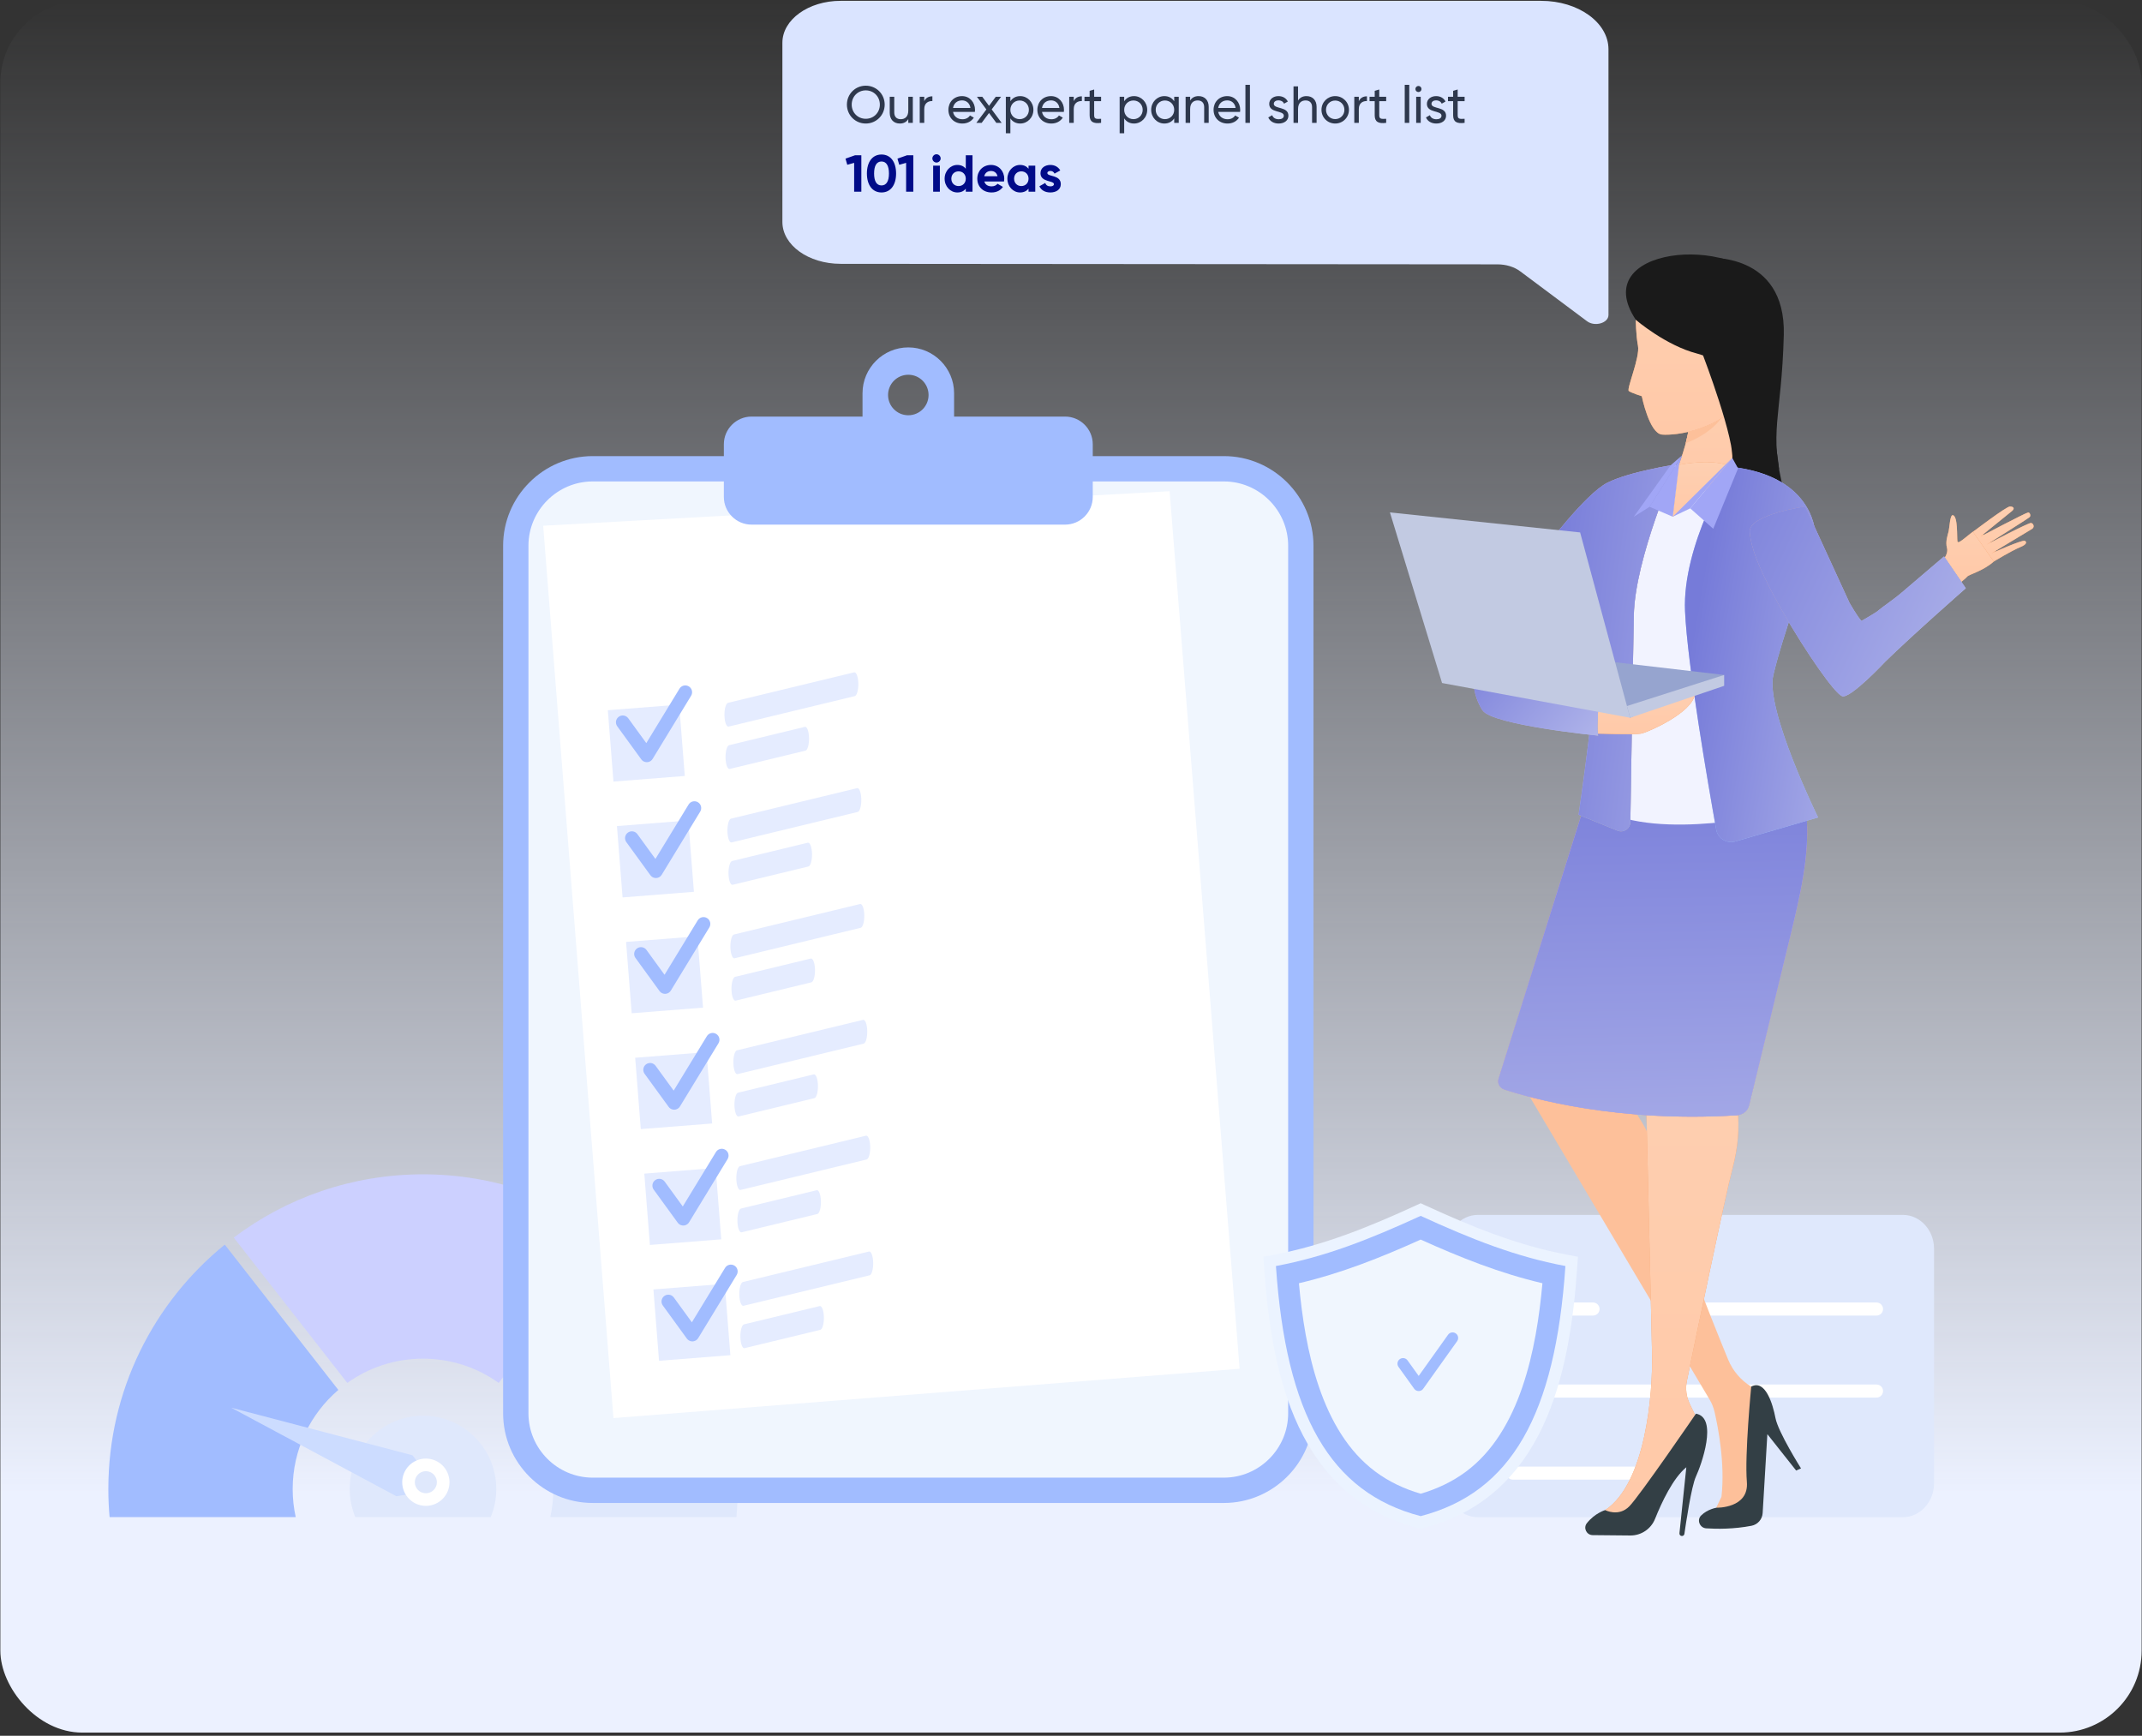 <svg width="622" height="504" viewBox="0 0 622 504" fill="none" xmlns="http://www.w3.org/2000/svg">
<rect x="0" y="0" width="622" height="504" fill="#333333" stroke="none"/>
<rect x="0.102" y="0.29" width="621.793" height="502.791" rx="23.79" fill="url(#paint0_linear_3387_53933)"/>
<path fill-rule="evenodd" clip-rule="evenodd" d="M84.987 432.356C84.987 420.838 90.131 410.525 98.247 403.582L65.272 361.391C44.644 378.143 31.461 403.71 31.461 432.356C31.461 435.105 31.582 437.825 31.821 440.512H85.869C85.291 437.886 84.987 435.155 84.987 432.356Z" fill="#A1BCFF"/>
<path fill-rule="evenodd" clip-rule="evenodd" d="M67.875 359.35L100.849 401.543C107.047 397.113 114.635 394.508 122.832 394.508C131.03 394.508 138.616 397.113 144.812 401.543L177.79 359.35C162.492 347.819 143.459 340.982 122.832 340.982C102.201 340.982 83.169 347.819 67.875 359.35Z" fill="#CCD0FF"/>
<path fill-rule="evenodd" clip-rule="evenodd" d="M180.395 361.391L147.422 403.582C155.538 410.525 160.682 420.84 160.682 432.356C160.682 435.155 160.379 437.886 159.8 440.512H213.85C214.087 437.825 214.208 435.105 214.208 432.356C214.206 403.71 201.023 378.143 180.395 361.391Z" fill="#DFE8FC"/>
<path fill-rule="evenodd" clip-rule="evenodd" d="M144.114 432.357C144.114 420.603 134.587 411.076 122.834 411.076C111.08 411.076 101.555 420.603 101.555 432.357C101.555 435.246 102.131 438.001 103.174 440.513H142.495C143.54 438.001 144.114 435.246 144.114 432.357Z" fill="#DFE8FC"/>
<path fill-rule="evenodd" clip-rule="evenodd" d="M67.138 408.741L119.766 422.553L127.451 432.437L115.094 434.447L67.138 408.741Z" fill="#CCDCFF"/>
<path d="M126.291 436.722C129.793 435.272 131.456 431.256 130.005 427.754C128.555 424.252 124.539 422.588 121.037 424.039C117.535 425.49 115.871 429.505 117.322 433.008C118.773 436.51 122.788 438.173 126.291 436.722Z" fill="white"/>
<path d="M123.661 433.585C125.43 433.585 126.864 432.151 126.864 430.381C126.864 428.612 125.43 427.178 123.661 427.178C121.891 427.178 120.457 428.612 120.457 430.381C120.457 432.151 121.891 433.585 123.661 433.585Z" fill="#DFE8FC"/>
<path fill-rule="evenodd" clip-rule="evenodd" d="M172.113 132.436H355.396C369.705 132.436 381.412 144.14 381.412 158.449V410.389C381.412 424.698 369.705 436.405 355.396 436.405H172.113C157.804 436.405 146.098 424.698 146.098 410.389V158.449C146.098 144.14 157.804 132.436 172.113 132.436Z" fill="#A1BCFF"/>
<path fill-rule="evenodd" clip-rule="evenodd" d="M172.115 139.791H355.398C365.659 139.791 374.059 148.188 374.059 158.45V410.391C374.059 420.653 365.659 429.052 355.398 429.052H172.115C161.851 429.052 153.453 420.653 153.453 410.391V158.45C153.451 148.188 161.848 139.791 172.115 139.791Z" fill="#F0F6FE"/>
<path d="M339.635 142.636L157.73 152.658L178.133 411.755L359.962 397.437L339.635 142.636Z" fill="white"/>
<path fill-rule="evenodd" clip-rule="evenodd" d="M176.504 206.225L197.222 204.594L198.85 225.312L178.135 226.94L176.504 206.225ZM189.741 374.406L210.456 372.775L212.087 393.493L191.372 395.122L189.741 374.406ZM187.095 340.77L207.81 339.141L209.438 359.854L188.723 361.485L187.095 340.77ZM184.448 307.134L205.163 305.503L206.792 326.218L186.077 327.849L184.448 307.134ZM181.799 273.498L202.514 271.866L204.146 292.581L183.431 294.213L181.799 273.498ZM179.153 239.861L199.871 238.23L201.502 258.945L180.784 260.576L179.153 239.861Z" fill="#E5ECFF"/>
<path fill-rule="evenodd" clip-rule="evenodd" d="M211.406 204.07L248.031 195.22C248.65 195.07 249.195 196.502 249.245 198.4C249.293 200.298 248.828 201.973 248.209 202.126L211.583 210.976C210.965 211.124 210.42 209.695 210.371 207.797V207.794C210.322 205.893 210.788 204.218 211.406 204.07ZM215.718 372.249L252.344 363.399C252.962 363.248 253.507 364.68 253.557 366.578C253.605 368.476 253.14 370.152 252.521 370.304L215.896 379.155C215.276 379.303 214.731 377.873 214.683 375.973C214.633 374.072 215.099 372.397 215.718 372.249ZM216.033 384.549C215.414 384.696 214.948 386.372 214.997 388.272C215.045 390.17 215.591 391.602 216.209 391.455L238.207 386.136C238.826 385.988 239.292 384.313 239.244 382.412C239.195 380.514 238.648 379.083 238.03 379.23L216.033 384.549ZM214.855 338.613L251.48 329.762C252.098 329.612 252.645 331.044 252.694 332.942C252.742 334.84 252.276 336.515 251.658 336.668L215.032 345.519C214.413 345.666 213.868 344.237 213.819 342.339V342.336C213.771 340.436 214.237 338.76 214.855 338.613ZM215.17 350.912C214.552 351.06 214.086 352.735 214.135 354.636C214.183 356.537 214.728 357.966 215.347 357.818L237.344 352.502C237.964 352.352 238.429 350.674 238.38 348.776C238.332 346.878 237.787 345.446 237.167 345.594L215.17 350.912ZM213.994 304.977L250.619 296.126C251.237 295.976 251.783 297.408 251.832 299.306C251.881 301.204 251.414 302.879 250.796 303.029L214.171 311.882C213.552 312.03 213.007 310.601 212.958 308.7C212.908 306.802 213.374 305.124 213.994 304.977ZM214.308 317.276C213.69 317.424 213.224 319.099 213.272 321V321.002C213.321 322.898 213.866 324.33 214.485 324.182L236.483 318.864C237.102 318.716 237.568 317.041 237.519 315.14C237.471 313.242 236.925 311.81 236.305 311.958L214.308 317.276ZM213.131 271.34L249.757 262.49C250.375 262.34 250.921 263.772 250.97 265.67C251.019 267.568 250.552 269.243 249.933 269.396L213.308 278.246C212.69 278.394 212.144 276.964 212.095 275.066V275.064C212.046 273.166 212.512 271.49 213.131 271.34ZM213.446 283.643C212.828 283.79 212.362 285.465 212.411 287.366C212.459 289.267 213.004 290.696 213.624 290.548L235.622 285.23C236.241 285.082 236.706 283.407 236.658 281.506C236.61 279.606 236.063 278.176 235.444 278.324L213.446 283.643ZM212.268 237.704L248.894 228.851C249.512 228.703 250.058 230.135 250.107 232.033C250.156 233.931 249.689 235.607 249.071 235.759L212.445 244.61C211.827 244.758 211.282 243.328 211.233 241.428C211.185 239.53 211.65 237.854 212.268 237.704ZM212.584 250.006C211.965 250.156 211.499 251.829 211.547 253.73V253.732C211.596 255.63 212.142 257.062 212.761 256.912L234.759 251.594C235.377 251.446 235.843 249.771 235.794 247.87C235.745 245.972 235.201 244.54 234.582 244.69L212.584 250.006ZM211.722 216.37C211.103 216.518 210.637 218.193 210.685 220.094C210.734 221.994 211.28 223.424 211.898 223.276L233.896 217.957C234.514 217.81 234.98 216.134 234.932 214.234C234.884 212.333 234.338 210.904 233.719 211.051L211.722 216.37Z" fill="#E5ECFF"/>
<path fill-rule="evenodd" clip-rule="evenodd" d="M218.23 120.959H250.463V114.167C250.463 106.855 256.445 100.873 263.757 100.873C271.069 100.873 277.051 106.855 277.051 114.167V120.959H309.284C313.704 120.959 317.319 124.574 317.319 128.994V144.297C317.319 148.717 313.704 152.332 309.284 152.332H218.23C213.81 152.332 210.195 148.717 210.195 144.297V128.994C210.195 124.574 213.81 120.959 218.23 120.959ZM263.757 108.812C260.51 108.812 257.876 111.446 257.876 114.693C257.876 117.94 260.51 120.576 263.757 120.576C267.004 120.576 269.64 117.942 269.64 114.693C269.638 111.448 267.004 108.812 263.757 108.812Z" fill="#A1BCFF"/>
<path fill-rule="evenodd" clip-rule="evenodd" d="M179.235 210.882C178.595 209.994 178.792 208.762 179.675 208.122C180.561 207.483 181.796 207.677 182.436 208.562L187.676 215.771L197.312 199.963C197.879 199.033 199.096 198.738 200.028 199.308C200.958 199.875 201.253 201.089 200.686 202.022L189.556 220.282C189.419 220.531 189.228 220.756 188.982 220.934C188.096 221.574 186.861 221.377 186.219 220.492L179.235 210.882ZM181.881 244.519C181.242 243.636 181.439 242.398 182.324 241.758C183.207 241.119 184.445 241.316 185.085 242.199L190.323 249.407L199.958 233.599C200.525 232.67 201.745 232.374 202.674 232.944C203.601 233.511 203.899 234.726 203.329 235.658L192.2 253.918C192.063 254.169 191.871 254.392 191.625 254.571C190.74 255.21 189.502 255.014 188.862 254.128L181.881 244.519ZM192.469 379.064C191.83 378.178 192.027 376.94 192.912 376.303C193.795 375.659 195.033 375.861 195.673 376.744L200.911 383.947L210.546 368.142C211.113 367.21 212.333 366.917 213.262 367.487C214.192 368.054 214.487 369.268 213.917 370.2L202.788 388.461C202.651 388.709 202.459 388.932 202.213 389.113C201.328 389.75 200.093 389.556 199.45 388.67L192.469 379.064ZM189.823 345.425C189.184 344.542 189.38 343.304 190.263 342.662C191.149 342.022 192.387 342.219 193.024 343.105L198.265 350.314L207.9 334.505C208.467 333.573 209.684 333.281 210.616 333.85C211.548 334.417 211.843 335.632 211.274 336.564L200.144 354.824C200.007 355.073 199.816 355.298 199.57 355.474C198.687 356.114 197.449 355.92 196.807 355.034L189.823 345.425ZM187.177 311.789C186.537 310.906 186.734 309.668 187.62 309.028C188.502 308.389 189.74 308.586 190.38 309.471L195.623 316.675L205.258 300.869C205.826 299.937 207.043 299.644 207.975 300.214C208.904 300.781 209.2 301.996 208.63 302.928L197.501 321.183C197.363 321.434 197.172 321.657 196.926 321.836C196.043 322.475 194.805 322.281 194.166 321.393L187.177 311.789ZM184.528 278.152C183.888 277.269 184.085 276.032 184.968 275.392C185.851 274.753 187.091 274.949 187.731 275.832L192.969 283.041L202.604 267.235C203.171 266.303 204.388 266.011 205.321 266.578C206.25 267.147 206.545 268.364 205.976 269.294L194.847 287.549C194.712 287.8 194.52 288.023 194.274 288.202C193.391 288.841 192.154 288.645 191.511 287.759L184.528 278.152Z" fill="#A1BCFF"/>
<path d="M552.556 440.538H429.17C424.168 440.538 420.109 436.124 420.109 430.683V362.613C420.109 357.172 424.168 352.758 429.17 352.758H552.556C557.559 352.758 561.617 357.172 561.617 362.613V430.688C561.612 436.124 557.559 440.538 552.556 440.538Z" fill="#DFE8FC"/>
<path d="M485.914 380.092H544.907" stroke="white" stroke-width="3.784" stroke-miterlimit="10" stroke-linecap="round" stroke-linejoin="round"/>
<path d="M439.312 380.092H462.593" stroke="white" stroke-width="3.784" stroke-miterlimit="10" stroke-linecap="round" stroke-linejoin="round"/>
<path d="M439.312 403.91H544.91" stroke="white" stroke-width="3.784" stroke-miterlimit="10" stroke-linecap="round" stroke-linejoin="round"/>
<path d="M439.312 427.732H474.412" stroke="white" stroke-width="3.784" stroke-miterlimit="10" stroke-linecap="round" stroke-linejoin="round"/>
<path fill-rule="evenodd" clip-rule="evenodd" d="M457.993 367.953C455.849 399.567 448.239 434.602 413.401 443.667L412.536 443.893L411.672 443.667C376.836 434.602 369.226 399.567 367.082 367.953L366.875 364.911L369.876 364.346C384.403 361.625 397.725 356.179 411.104 350.035L412.539 349.377L413.971 350.035C427.353 356.179 440.673 361.625 455.202 364.346L458.203 364.911L457.993 367.953Z" fill="#EBF3FF"/>
<path fill-rule="evenodd" clip-rule="evenodd" d="M454.567 367.606C440.212 364.915 427.405 359.866 412.536 353.043C397.668 359.869 384.863 364.915 370.508 367.606C373.439 410.784 386.241 433.384 412.539 440.225C438.834 433.387 451.639 410.784 454.567 367.606Z" fill="#A1BCFF"/>
<path fill-rule="evenodd" clip-rule="evenodd" d="M447.894 372.601C435.599 369.721 424.084 365.141 412.541 359.926C400.997 365.141 389.479 369.721 377.188 372.601C378.915 391.804 383.594 415.551 399.373 427.294C403.359 430.264 407.807 432.333 412.541 433.724C417.274 432.333 421.72 430.262 425.708 427.294C441.485 415.551 446.166 391.804 447.894 372.601Z" fill="#F0F6FE"/>
<path fill-rule="evenodd" clip-rule="evenodd" d="M406.103 396.896C405.583 396.17 405.75 395.159 406.476 394.639C407.202 394.12 408.212 394.287 408.732 395.012L411.964 399.518L420.496 387.554C421.012 386.829 422.019 386.659 422.746 387.176C423.472 387.692 423.642 388.699 423.125 389.425L413.343 403.141C413.233 403.32 413.087 403.479 412.907 403.609C412.181 404.129 411.171 403.962 410.651 403.236L406.103 396.896Z" fill="#A1BCFF"/>
<path d="M444.738 283.85C444.8 285.51 441.887 298.668 440.303 305.69C439.667 308.512 440.11 311.466 441.548 313.984L496.442 406.38C497.106 407.501 497.591 408.711 497.881 409.977C498.884 414.315 500.973 424.941 499.887 434.605L497.044 440.506L509.323 437.718L511.994 404.734L508.514 402.617C505.512 400.783 503.173 398.044 501.831 394.792C496.864 382.735 484.536 352.04 481.361 337.083C477.75 320.086 458.871 306.271 458.871 306.271L462.185 298.433L444.738 283.85Z" fill="#FDC09A"/>
<path d="M522.985 426.368C522.985 426.368 516.351 415.853 515.569 411.757C514.788 407.662 512.615 400.432 508.527 402.612C508.527 402.612 506.597 422.494 507.261 430.263C507.925 438.031 498.475 437.782 498.475 437.782C498.475 437.782 495.874 438.149 493.965 440.051C492.65 441.366 493.591 443.649 495.445 443.773C498.537 443.974 503.449 444.022 508.603 443.026C510.409 442.68 511.744 441.145 511.847 439.311L513.21 416.427L521.574 426.99L522.985 426.368Z" fill="#333F45"/>
<path d="M477.527 298.573C477.527 298.573 479.464 381.222 479.727 392.961C479.99 404.701 477.873 430.713 466.105 438.488L471.225 442.279C471.225 442.279 477.624 436.842 483.878 426.375C490.899 414.615 493.023 412.47 493.023 412.47L490.692 407.697C489.675 405.607 489.37 403.241 489.841 400.965C492.38 388.658 500.861 347.718 503.179 338.905C505.911 328.5 506.105 314.602 496.6 302.966C487.101 291.33 477.527 298.573 477.527 298.573Z" fill="#F49D62"/>
<path d="M477.527 298.573C477.527 298.573 479.464 381.222 479.727 392.961C479.99 404.701 477.873 430.713 466.105 438.488L471.225 442.279C471.225 442.279 477.624 436.842 483.878 426.375C490.899 414.615 493.023 412.47 493.023 412.47L490.692 407.697C489.675 405.607 489.37 403.241 489.841 400.965C492.38 388.658 500.861 347.718 503.179 338.905C505.911 328.5 506.105 314.602 496.6 302.966C487.101 291.33 477.527 298.573 477.527 298.573Z" fill="url(#paint1_linear_3387_53933)"/>
<path d="M488.394 446C488.761 446 489.072 445.744 489.121 445.378C489.515 442.624 491.141 431.576 492.476 428.712C494.005 425.433 498.992 411.646 492.476 410.477C492.476 410.477 476.26 434.164 473.147 437.36C470.034 440.556 466.105 438.473 466.105 438.473C466.105 438.473 463.075 439.373 460.785 442.292C459.699 443.683 460.709 445.723 462.48 445.744L473.403 445.848C476.578 445.876 479.429 443.952 480.605 441.005C482.528 436.204 485.828 429.162 489.681 426.035L487.682 445.184C487.633 445.627 487.965 446 488.394 446Z" fill="#333F45"/>
<path d="M462.289 210.609C462.289 210.609 464.986 218.454 460.841 231.377L435.146 313.285C434.745 314.572 435.503 315.921 436.882 316.37C444.565 318.889 469.828 326.007 504.313 323.835C506.048 323.724 507.503 322.603 507.882 321.054C510.155 311.715 517.907 279.858 519.506 273.313C525.59 248.367 532.387 221.463 502.51 205.199C488.734 210.581 475.898 213.757 462.289 210.609Z" fill="url(#paint2_linear_3387_53933)"/>
<path d="M462.289 210.609C462.289 210.609 464.986 218.454 460.841 231.377L435.146 313.285C434.745 314.572 435.503 315.921 436.882 316.37C444.565 318.889 469.828 326.007 504.313 323.835C506.048 323.724 507.503 322.603 507.882 321.054C510.155 311.715 517.907 279.858 519.506 273.313C525.59 248.367 532.387 221.463 502.51 205.199C488.734 210.581 475.898 213.757 462.289 210.609Z" fill="url(#paint3_linear_3387_53933)"/>
<path d="M462.289 210.609C462.289 210.609 464.986 218.454 460.841 231.377L435.146 313.285C434.745 314.572 435.503 315.921 436.882 316.37C444.565 318.889 469.828 326.007 504.313 323.835C506.048 323.724 507.503 322.603 507.882 321.054C510.155 311.715 517.907 279.858 519.506 273.313C525.59 248.367 532.387 221.463 502.51 205.199C488.734 210.581 475.898 213.757 462.289 210.609Z" fill="url(#paint4_linear_3387_53933)"/>
<path d="M562.824 164.271C562.824 164.271 566.012 161.331 565.376 159.128C564.836 157.251 565.646 155.15 565.851 154.285C566.121 153.126 566.231 149.385 567.098 149.59C568.564 149.942 568.223 155.919 568.403 157.193C568.583 158.468 572.452 154.202 573.776 153.978C575.1 153.754 581.823 160.543 578.828 163.163C575.833 165.783 571.7 166.846 571.263 167.41C570.826 167.974 568.776 169.53 568.776 169.53L562.824 164.271Z" fill="#F49D62"/>
<path d="M562.824 164.271C562.824 164.271 566.012 161.331 565.376 159.128C564.836 157.251 565.646 155.15 565.851 154.285C566.121 153.126 566.231 149.385 567.098 149.59C568.564 149.942 568.223 155.919 568.403 157.193C568.583 158.468 572.452 154.202 573.776 153.978C575.1 153.754 581.823 160.543 578.828 163.163C575.833 165.783 571.7 166.846 571.263 167.41C570.826 167.974 568.776 169.53 568.776 169.53L562.824 164.271Z" fill="url(#paint5_linear_3387_53933)"/>
<path d="M572.922 154.425C572.922 154.425 582.627 147.014 583.687 147.059C584.748 147.104 585.121 147.654 584.24 148.385C583.36 149.115 575.069 155.815 575.069 155.815C575.069 155.815 588.032 148.968 588.913 148.814C589.427 148.724 589.812 149.704 589.382 150.133C588.951 150.569 576.881 158.134 576.881 158.134C576.881 158.134 588.996 151.76 589.774 151.85C590.449 151.927 590.931 153.041 590.069 153.579C589.202 154.111 578.295 160.664 578.295 160.664C578.295 160.664 587.409 156.577 588.013 157.038C588.386 157.32 588.906 157.942 586.522 158.922C584.137 159.902 578.951 163.034 578.951 163.034L572.922 154.425Z" fill="#F49D62"/>
<path d="M572.922 154.425C572.922 154.425 582.627 147.014 583.687 147.059C584.748 147.104 585.121 147.654 584.24 148.385C583.36 149.115 575.069 155.815 575.069 155.815C575.069 155.815 588.032 148.968 588.913 148.814C589.427 148.724 589.812 149.704 589.382 150.133C588.951 150.569 576.881 158.134 576.881 158.134C576.881 158.134 588.996 151.76 589.774 151.85C590.449 151.927 590.931 153.041 590.069 153.579C589.202 154.111 578.295 160.664 578.295 160.664C578.295 160.664 587.409 156.577 588.013 157.038C588.386 157.32 588.906 157.942 586.522 158.922C584.137 159.902 578.951 163.034 578.951 163.034L572.922 154.425Z" fill="url(#paint6_linear_3387_53933)"/>
<path d="M495.398 74.854C495.398 74.854 518.613 72.933 517.983 97.266C517.347 121.607 513.477 125.264 517.996 142.469C522.514 159.668 495.359 132.701 495.359 132.701L495.398 74.854Z" fill="#1A1A1A"/>
<path d="M485.738 139.611C485.738 139.611 487.776 134.833 489.299 129.465C489.37 129.209 489.44 128.953 489.505 128.696C489.685 127.998 489.852 127.294 489.999 126.589C490.083 126.192 490.16 125.795 490.237 125.398C490.777 122.438 490.925 119.614 490.237 117.596C487.988 110.966 504.351 115.559 504.351 115.559C504.351 115.559 501.176 133.091 504.351 139.003C507.52 144.915 485.738 139.611 485.738 139.611Z" fill="#F49D62"/>
<path d="M485.738 139.611C485.738 139.611 487.776 134.833 489.299 129.465C489.37 129.209 489.44 128.953 489.505 128.696C489.685 127.998 489.852 127.294 489.999 126.589C490.083 126.192 490.16 125.795 490.237 125.398C490.777 122.438 490.925 119.614 490.237 117.596C487.988 110.966 504.351 115.559 504.351 115.559C504.351 115.559 501.176 133.091 504.351 139.003C507.52 144.915 485.738 139.611 485.738 139.611Z" fill="url(#paint7_linear_3387_53933)"/>
<path d="M513.501 139.324C515.326 137.05 502.504 136.256 502.504 136.256L487.548 134.969C487.548 134.969 477.264 136.673 469.288 139.427C461.312 142.181 450.855 157.24 450.855 157.24C450.855 157.24 465.278 190.977 468.035 200.662C470.792 210.347 464.905 234.982 464.905 234.982C482.188 244.36 516.329 235.982 516.329 235.982C516.329 235.982 502.729 152.763 513.501 139.324Z" fill="#F2F3FF"/>
<path d="M519.601 179.993C519.601 179.993 518.927 181.408 517.088 186.975C515.212 171.333 516.195 163.191 516.195 163.191C516.388 171.55 519.601 179.993 519.601 179.993Z" fill="#CFBEB8"/>
<path d="M503.336 135.738L485.738 150.035L487.551 134.976C487.551 134.976 497.815 132.766 503.336 135.738Z" fill="#F49D62"/>
<path d="M503.336 135.738L485.738 150.035L487.551 134.976C487.551 134.976 497.815 132.766 503.336 135.738Z" fill="url(#paint8_linear_3387_53933)"/>
<path d="M514.947 195.979C512.524 205.985 527.936 237.354 527.936 237.354L504.111 244.269C501.553 245.134 498.828 243.526 498.358 240.881C496.032 227.859 489.99 192.937 489.303 177.455C488.454 158.22 502.504 135.525 502.504 135.525C527.557 138.223 527.179 155.627 527.179 155.627C527.179 155.627 519.729 179.831 518.514 183.534C518.514 183.534 518.514 183.534 518.514 183.54C518.205 184.469 517.884 185.487 517.55 186.57C516.689 189.343 515.769 192.578 514.947 195.979Z" fill="url(#paint9_linear_3387_53933)"/>
<path d="M514.947 195.979C512.524 205.985 527.936 237.354 527.936 237.354L504.111 244.269C501.553 245.134 498.828 243.526 498.358 240.881C496.032 227.859 489.99 192.937 489.303 177.455C488.454 158.22 502.504 135.525 502.504 135.525C527.557 138.223 527.179 155.627 527.179 155.627C527.179 155.627 519.729 179.831 518.514 183.534C518.514 183.534 518.514 183.534 518.514 183.54C518.205 184.469 517.884 185.487 517.55 186.57C516.689 189.343 515.769 192.578 514.947 195.979Z" fill="url(#paint10_linear_3387_53933)"/>
<path d="M485.784 135.795L486.093 134.969C486.093 134.969 473.303 136.91 466.799 140.144C460.294 143.379 447.852 160.097 447.852 160.097L464.131 181.51C464.151 197.966 458.386 236.584 458.386 236.584L469.697 241.195C471.458 241.913 473.393 240.645 473.425 238.742C473.605 226.988 474.158 192.175 474.434 178.589C474.775 162.128 486.556 135.507 486.556 135.507C486.299 135.609 486.041 135.699 485.784 135.795Z" fill="#BA746A"/>
<path d="M485.784 135.795L486.093 134.969C486.093 134.969 473.303 136.91 466.799 140.144C460.294 143.379 447.852 160.097 447.852 160.097L464.131 181.51C464.151 197.966 458.386 236.584 458.386 236.584L469.697 241.195C471.458 241.913 473.393 240.645 473.425 238.742C473.605 226.988 474.158 192.175 474.434 178.589C474.775 162.128 486.556 135.507 486.556 135.507C486.299 135.609 486.041 135.699 485.784 135.795Z" fill="url(#paint11_linear_3387_53933)"/>
<path d="M485.784 135.795L486.093 134.969C486.093 134.969 473.303 136.91 466.799 140.144C460.294 143.379 447.852 160.097 447.852 160.097L464.131 181.51C464.151 197.966 458.386 236.584 458.386 236.584L469.697 241.195C471.458 241.913 473.393 240.645 473.425 238.742C473.605 226.988 474.158 192.175 474.434 178.589C474.775 162.128 486.556 135.507 486.556 135.507C486.299 135.609 486.041 135.699 485.784 135.795Z" fill="url(#paint12_linear_3387_53933)"/>
<path d="M462.59 212.967C462.59 212.967 474.859 213.441 476.774 212.967C478.683 212.493 491.422 206.991 492.18 201.552C492.945 196.114 462.59 206.427 462.59 206.427V212.967V212.967Z" fill="#F49D62"/>
<path d="M462.59 212.967C462.59 212.967 474.859 213.441 476.774 212.967C478.683 212.493 491.422 206.991 492.18 201.552C492.945 196.114 462.59 206.427 462.59 206.427V212.967V212.967Z" fill="url(#paint13_linear_3387_53933)"/>
<path d="M500.671 195.98L450.867 190.17L473.362 208.412L500.671 195.98Z" fill="#96A4CF"/>
<path d="M473.36 208.413L500.669 199.138V195.98L472.441 205.006L473.36 208.413Z" fill="#C2CAE2"/>
<path d="M488.474 132.193L479.014 147.156L474.438 150.032L485.1 135.133L488.474 132.193Z" fill="#A1A6F6"/>
<path d="M479.008 147.156L485.737 150.032L487.549 134.973L488.469 132.193L479.008 147.156Z" fill="#A1A6F6"/>
<path d="M464.092 205.966C464.092 205.966 463.584 212.288 464.092 213.608C464.092 213.608 433.377 210.552 430.51 206.267C427.65 201.988 427.746 196.787 427.746 196.787L464.092 205.966Z" fill="#BA746A"/>
<path d="M464.092 205.966C464.092 205.966 463.584 212.288 464.092 213.608C464.092 213.608 433.377 210.552 430.51 206.267C427.65 201.988 427.746 196.787 427.746 196.787L464.092 205.966Z" fill="url(#paint14_linear_3387_53933)"/>
<path d="M464.092 205.966C464.092 205.966 463.584 212.288 464.092 213.608C464.092 213.608 433.377 210.552 430.51 206.267C427.65 201.988 427.746 196.787 427.746 196.787L464.092 205.966Z" fill="url(#paint15_linear_3387_53933)"/>
<path d="M473.36 208.413L458.841 154.595L403.613 148.785L418.749 198.324L473.36 208.413Z" fill="#C2CAE2"/>
<path d="M544.946 177.651C547.716 175.377 549.343 174.538 552.685 171.674C557.878 167.216 564.517 161.573 564.517 161.573L570.828 170.81C570.828 170.81 555.564 184.184 547.453 192.12C547.453 192.12 537.182 203.106 534.888 202.138C532.593 201.165 524.412 189.34 517.875 177.971C511.339 166.601 508.408 159.344 508.087 154.393C507.759 149.441 524.206 147.059 524.206 147.059L537.08 175.082C537.08 175.082 539.374 179.092 540.537 180.302C540.531 180.302 543.43 178.663 544.946 177.651Z" fill="#BA746A"/>
<path d="M544.946 177.651C547.716 175.377 549.343 174.538 552.685 171.674C557.878 167.216 564.517 161.573 564.517 161.573L570.828 170.81C570.828 170.81 555.564 184.184 547.453 192.12C547.453 192.12 537.182 203.106 534.888 202.138C532.593 201.165 524.412 189.34 517.875 177.971C511.339 166.601 508.408 159.344 508.087 154.393C507.759 149.441 524.206 147.059 524.206 147.059L537.08 175.082C537.08 175.082 539.374 179.092 540.537 180.302C540.531 180.302 543.43 178.663 544.946 177.651Z" fill="url(#paint16_linear_3387_53933)"/>
<path d="M544.946 177.651C547.716 175.377 549.343 174.538 552.685 171.674C557.878 167.216 564.517 161.573 564.517 161.573L570.828 170.81C570.828 170.81 555.564 184.184 547.453 192.12C547.453 192.12 537.182 203.106 534.888 202.138C532.593 201.165 524.412 189.34 517.875 177.971C511.339 166.601 508.408 159.344 508.087 154.393C507.759 149.441 524.206 147.059 524.206 147.059L537.08 175.082C537.08 175.082 539.374 179.092 540.537 180.302C540.531 180.302 543.43 178.663 544.946 177.651Z" fill="url(#paint17_linear_3387_53933)"/>
<path d="M497.674 77.315C491.922 76.38 478.753 77.814 475.018 92.874C475.018 92.874 475.012 97.043 475.642 100.4C476.272 103.75 472.268 112.967 472.975 113.524C473.682 114.082 476.747 115.042 476.747 115.042C476.747 115.042 478.926 125.855 482.609 126.181C486.292 126.508 500.528 125.233 508.562 113.006C516.602 100.784 520.908 81.107 497.674 77.315Z" fill="#F49D62"/>
<path d="M497.674 77.315C491.922 76.38 478.753 77.814 475.018 92.874C475.018 92.874 475.012 97.043 475.642 100.4C476.272 103.75 472.268 112.967 472.975 113.524C473.682 114.082 476.747 115.042 476.747 115.042C476.747 115.042 478.926 125.855 482.609 126.181C486.292 126.508 500.528 125.233 508.562 113.006C516.602 100.784 520.908 81.107 497.674 77.315Z" fill="url(#paint18_linear_3387_53933)"/>
<path d="M475.022 92.871C475.022 92.871 483.685 100.32 492.857 102.677C502.028 105.028 506.887 115.296 506.887 115.296C506.887 115.296 523.116 99.161 513.321 83.5C503.532 67.845 460.793 71.555 475.022 92.871Z" fill="#1A1A1A"/>
<path d="M494.547 103.216C494.547 103.216 504.149 128.331 503.024 134.384C503.024 134.384 507.767 133.564 516.618 136.254C516.618 136.254 512.344 91.391 494.547 103.216Z" fill="#1A1A1A"/>
<path d="M490.822 147.606L485.738 150.034L503.021 132.957L490.822 147.606Z" fill="#A1A6F6"/>
<path d="M503.019 132.957L490.82 147.606L497.498 153.538L504.703 136L503.019 132.957Z" fill="#A1A6F6"/>
<path d="M499.674 121.576C499.597 121.704 496.949 125.804 489.5 128.699C489.68 128.001 489.847 127.296 489.995 126.592C490.078 126.194 490.156 125.797 490.233 125.4C490.239 125.4 496.403 123.901 499.674 121.576Z" fill="#FDC09A"/>
<path d="M244.101 0.24H447.509C458.31 0.24 467.074 6.545 467.074 14.314V69.464V91.46C467.074 93.803 463.099 94.961 460.85 93.273L441.44 78.781C439.714 77.484 437.329 76.759 434.827 76.759L244.101 76.606C234.754 76.606 227.192 71.166 227.192 64.443V12.417C227.192 5.694 234.774 0.24 244.101 0.24Z" fill="#DAE4FF"/>
<path d="M251.405 35.869C254.478 35.869 256.899 33.417 256.899 30.375C256.899 27.318 254.478 24.881 251.405 24.881C248.333 24.881 245.927 27.318 245.927 30.375C245.927 33.417 248.333 35.869 251.405 35.869ZM251.405 34.491C249.09 34.491 247.319 32.69 247.319 30.375C247.319 28.044 249.09 26.243 251.405 26.243C253.721 26.243 255.492 28.044 255.492 30.375C255.492 32.69 253.721 34.491 251.405 34.491ZM263.75 28.105V32.115C263.75 33.901 262.767 34.612 261.556 34.612C260.391 34.612 259.679 33.916 259.679 32.675V28.105H258.363V32.751C258.363 34.688 259.528 35.869 261.299 35.869C262.358 35.869 263.19 35.475 263.75 34.582V35.672H265.067V28.105H263.75ZM268.388 29.376V28.105H267.072V35.672H268.388V31.661C268.388 29.875 269.614 29.3 270.749 29.346V27.968C269.796 27.968 268.873 28.317 268.388 29.376ZM276.745 32.494H283.086C283.116 32.297 283.131 32.1 283.131 31.903C283.131 29.785 281.648 27.908 279.363 27.908C277.002 27.908 275.398 29.648 275.398 31.888C275.398 34.158 277.017 35.869 279.454 35.869C280.967 35.869 282.117 35.188 282.783 34.158L281.663 33.523C281.285 34.143 280.528 34.628 279.484 34.628C278.076 34.628 277.002 33.856 276.745 32.494ZM279.363 29.149C280.498 29.149 281.573 29.845 281.8 31.343H276.745C276.956 30.027 277.94 29.149 279.363 29.149ZM290.859 35.672L287.968 31.767L290.692 28.105H289.148L287.196 30.738L285.244 28.105H283.685L286.424 31.782L283.518 35.672H285.062L287.196 32.811L289.315 35.672H290.859ZM296.256 27.908C294.97 27.908 294.001 28.483 293.396 29.406V28.105H292.079V38.699H293.396V34.37C294.001 35.294 294.97 35.869 296.256 35.869C298.36 35.869 300.085 34.128 300.085 31.888C300.085 29.648 298.36 27.908 296.256 27.908ZM296.09 34.597C294.561 34.597 293.396 33.432 293.396 31.888C293.396 30.345 294.561 29.179 296.09 29.179C297.603 29.179 298.769 30.345 298.769 31.888C298.769 33.432 297.603 34.597 296.09 34.597ZM302.58 32.494H308.921C308.951 32.297 308.966 32.1 308.966 31.903C308.966 29.785 307.483 27.908 305.198 27.908C302.837 27.908 301.233 29.648 301.233 31.888C301.233 34.158 302.852 35.869 305.289 35.869C306.802 35.869 307.952 35.188 308.618 34.158L307.498 33.523C307.12 34.143 306.363 34.628 305.319 34.628C303.912 34.628 302.837 33.856 302.58 32.494ZM305.198 29.149C306.333 29.149 307.408 29.845 307.635 31.343H302.58C302.792 30.027 303.775 29.149 305.198 29.149ZM311.797 29.376V28.105H310.48V35.672H311.797V31.661C311.797 29.875 313.023 29.3 314.158 29.346V27.968C313.204 27.968 312.281 28.317 311.797 29.376ZM319.74 29.376V28.105H317.727V25.986L316.41 26.379V28.105H314.912V29.376H316.41V33.477C316.41 35.369 317.47 35.975 319.74 35.672V34.491C318.393 34.552 317.727 34.628 317.727 33.477V29.376H319.74ZM329.304 27.908C328.018 27.908 327.049 28.483 326.444 29.406V28.105H325.127V38.699H326.444V34.37C327.049 35.294 328.018 35.869 329.304 35.869C331.408 35.869 333.133 34.128 333.133 31.888C333.133 29.648 331.408 27.908 329.304 27.908ZM329.137 34.597C327.609 34.597 326.444 33.432 326.444 31.888C326.444 30.345 327.609 29.179 329.137 29.179C330.651 29.179 331.816 30.345 331.816 31.888C331.816 33.432 330.651 34.597 329.137 34.597ZM340.97 28.105V29.406C340.364 28.483 339.396 27.908 338.109 27.908C336.006 27.908 334.28 29.648 334.28 31.888C334.28 34.128 336.006 35.869 338.109 35.869C339.396 35.869 340.364 35.294 340.97 34.37V35.672H342.287V28.105H340.97ZM338.276 34.597C336.762 34.597 335.597 33.432 335.597 31.888C335.597 30.345 336.762 29.179 338.276 29.179C339.804 29.179 340.97 30.345 340.97 31.888C340.97 33.432 339.804 34.597 338.276 34.597ZM348.05 27.908C346.991 27.908 346.158 28.301 345.598 29.194V28.105H344.281V35.672H345.598V31.661C345.598 29.875 346.582 29.164 347.793 29.164C348.958 29.164 349.669 29.86 349.669 31.101V35.672H350.986V31.026C350.986 29.088 349.821 27.908 348.05 27.908ZM353.747 32.494H360.089C360.119 32.297 360.134 32.1 360.134 31.903C360.134 29.785 358.651 27.908 356.366 27.908C354.005 27.908 352.4 29.648 352.4 31.888C352.4 34.158 354.02 35.869 356.457 35.869C357.97 35.869 359.12 35.188 359.786 34.158L358.666 33.523C358.288 34.143 357.531 34.628 356.487 34.628C355.079 34.628 354.005 33.856 353.747 32.494ZM356.366 29.149C357.501 29.149 358.575 29.845 358.802 31.343H353.747C353.959 30.027 354.943 29.149 356.366 29.149ZM361.648 35.672H362.964V24.624H361.648V35.672ZM369.892 30.148C369.892 29.467 370.558 29.134 371.239 29.134C371.905 29.134 372.571 29.421 372.858 30.102L373.963 29.482C373.479 28.498 372.48 27.908 371.239 27.908C369.71 27.908 368.56 28.831 368.56 30.163C368.56 32.902 372.798 31.979 372.798 33.598C372.798 34.34 372.102 34.628 371.299 34.628C370.361 34.628 369.665 34.174 369.423 33.447L368.288 34.098C368.727 35.142 369.786 35.869 371.299 35.869C372.919 35.869 374.13 35.006 374.13 33.598C374.13 30.814 369.892 31.767 369.892 30.148ZM379.383 27.908C378.324 27.908 377.491 28.301 376.931 29.194V25.078H375.615V35.672H376.931V31.661C376.931 29.875 377.915 29.164 379.126 29.164C380.291 29.164 381.003 29.86 381.003 31.101V35.672H382.319V31.026C382.319 29.088 381.154 27.908 379.383 27.908ZM387.714 35.869C389.924 35.869 391.71 34.128 391.71 31.888C391.71 29.648 389.924 27.908 387.714 27.908C385.504 27.908 383.734 29.648 383.734 31.888C383.734 34.128 385.504 35.869 387.714 35.869ZM387.714 34.582C386.216 34.582 385.05 33.417 385.05 31.888C385.05 30.36 386.216 29.194 387.714 29.194C389.227 29.194 390.393 30.36 390.393 31.888C390.393 33.417 389.227 34.582 387.714 34.582ZM394.578 29.376V28.105H393.262V35.672H394.578V31.661C394.578 29.875 395.804 29.3 396.939 29.346V27.968C395.986 27.968 395.063 28.317 394.578 29.376ZM402.522 29.376V28.105H400.509V25.986L399.192 26.379V28.105H397.694V29.376H399.192V33.477C399.192 35.369 400.252 35.975 402.522 35.672V34.491C401.175 34.552 400.509 34.628 400.509 33.477V29.376H402.522ZM407.909 35.672H409.225V24.624H407.909V35.672ZM411.9 26.727C412.384 26.727 412.778 26.334 412.778 25.85C412.778 25.365 412.384 24.957 411.9 24.957C411.401 24.957 411.007 25.365 411.007 25.85C411.007 26.334 411.401 26.727 411.9 26.727ZM411.234 35.672H412.551V28.105H411.234V35.672ZM415.68 30.148C415.68 29.467 416.346 29.134 417.027 29.134C417.693 29.134 418.359 29.421 418.646 30.102L419.751 29.482C419.267 28.498 418.268 27.908 417.027 27.908C415.498 27.908 414.348 28.831 414.348 30.163C414.348 32.902 418.586 31.979 418.586 33.598C418.586 34.34 417.889 34.628 417.087 34.628C416.149 34.628 415.453 34.174 415.211 33.447L414.076 34.098C414.514 35.142 415.574 35.869 417.087 35.869C418.707 35.869 419.917 35.006 419.917 33.598C419.917 30.814 415.68 31.767 415.68 30.148ZM425.297 29.376V28.105H423.285V25.986L421.968 26.379V28.105H420.47V29.376H421.968V33.477C421.968 35.369 423.027 35.975 425.297 35.672V34.491C423.95 34.552 423.285 34.628 423.285 33.477V29.376H425.297Z" fill="#2E384D"/>
<path d="M248.303 45.078L245.518 46.061L246.033 47.847L248.03 47.287V55.672H250.119V45.078H248.303ZM255.972 55.884C258.681 55.884 260.209 53.644 260.209 50.375C260.209 47.106 258.681 44.866 255.972 44.866C253.278 44.866 251.734 47.106 251.734 50.375C251.734 53.644 253.278 55.884 255.972 55.884ZM255.972 53.841C254.549 53.841 253.823 52.615 253.823 50.375C253.823 48.135 254.549 46.894 255.972 46.894C257.394 46.894 258.136 48.135 258.136 50.375C258.136 52.615 257.394 53.841 255.972 53.841ZM263.393 45.078L260.608 46.061L261.123 47.847L263.121 47.287V55.672H265.209V45.078H263.393ZM271.94 47.197C272.606 47.197 273.15 46.652 273.15 46.001C273.15 45.35 272.606 44.79 271.94 44.79C271.289 44.79 270.744 45.35 270.744 46.001C270.744 46.652 271.289 47.197 271.94 47.197ZM270.971 55.672H272.923V48.105H270.971V55.672ZM280.446 45.078V48.998C279.902 48.301 279.099 47.893 277.995 47.893C275.967 47.893 274.302 49.633 274.302 51.888C274.302 54.143 275.967 55.884 277.995 55.884C279.099 55.884 279.902 55.475 280.446 54.779V55.672H282.399V45.078H280.446ZM278.358 54.022C277.147 54.022 276.254 53.16 276.254 51.888C276.254 50.617 277.147 49.754 278.358 49.754C279.553 49.754 280.446 50.617 280.446 51.888C280.446 53.16 279.553 54.022 278.358 54.022ZM285.834 52.69H291.54C291.585 52.433 291.615 52.176 291.615 51.888C291.615 49.663 290.026 47.893 287.786 47.893C285.41 47.893 283.791 49.633 283.791 51.888C283.791 54.143 285.395 55.884 287.938 55.884C289.391 55.884 290.526 55.294 291.237 54.264L289.663 53.356C289.33 53.795 288.725 54.113 287.968 54.113C286.939 54.113 286.106 53.689 285.834 52.69ZM285.804 51.177C286.031 50.208 286.742 49.648 287.786 49.648C288.604 49.648 289.421 50.087 289.663 51.177H285.804ZM298.67 48.105V48.998C298.125 48.316 297.308 47.893 296.203 47.893C294.19 47.893 292.526 49.633 292.526 51.888C292.526 54.143 294.19 55.884 296.203 55.884C297.308 55.884 298.125 55.46 298.67 54.779V55.672H300.623V48.105H298.67ZM296.567 54.022C295.371 54.022 294.478 53.16 294.478 51.888C294.478 50.617 295.371 49.754 296.567 49.754C297.777 49.754 298.67 50.617 298.67 51.888C298.67 53.16 297.777 54.022 296.567 54.022ZM304.135 50.254C304.135 49.845 304.528 49.633 305.013 49.633C305.573 49.633 305.996 49.921 306.223 50.405L307.888 49.497C307.298 48.453 306.239 47.893 305.013 47.893C303.454 47.893 302.137 48.755 302.137 50.299C302.137 52.963 306.042 52.357 306.042 53.462C306.042 53.901 305.618 54.113 304.998 54.113C304.241 54.113 303.726 53.75 303.514 53.129L301.819 54.083C302.364 55.248 303.484 55.884 304.998 55.884C306.617 55.884 308.04 55.097 308.04 53.462C308.04 50.678 304.135 51.374 304.135 50.254Z" fill="#000B88"/>
<defs>
<linearGradient id="paint0_linear_3387_53933" x1="310.998" y1="0.29" x2="310.998" y2="503.081" gradientUnits="userSpaceOnUse">
<stop stop-color="#ECF1FF" stop-opacity="0"/>
<stop offset="0.862" stop-color="#ECF1FF"/>
</linearGradient>
<linearGradient id="paint1_linear_3387_53933" x1="485.457" y1="296.346" x2="485.457" y2="442.279" gradientUnits="userSpaceOnUse">
<stop stop-color="#FECFB1"/>
<stop offset="1" stop-color="#FFC9A8"/>
</linearGradient>
<linearGradient id="paint2_linear_3387_53933" x1="406.43" y1="327.018" x2="175.572" y2="540.804" gradientUnits="userSpaceOnUse">
<stop stop-color="#FE7062"/>
<stop offset="1" stop-color="#FF928E"/>
</linearGradient>
<linearGradient id="paint3_linear_3387_53933" x1="466.788" y1="199.3" x2="549.453" y2="310.384" gradientUnits="userSpaceOnUse">
<stop stop-color="#A3B2FF"/>
<stop offset="1" stop-color="#9FC6FE"/>
</linearGradient>
<linearGradient id="paint4_linear_3387_53933" x1="493.963" y1="214.191" x2="499.926" y2="536.527" gradientUnits="userSpaceOnUse">
<stop stop-color="#767BD9"/>
<stop offset="0.995" stop-color="#F7FBFF"/>
</linearGradient>
<linearGradient id="paint5_linear_3387_53933" x1="571.206" y1="149.582" x2="571.206" y2="169.53" gradientUnits="userSpaceOnUse">
<stop stop-color="#FECFB1"/>
<stop offset="1" stop-color="#FFC9A8"/>
</linearGradient>
<linearGradient id="paint6_linear_3387_53933" x1="581.727" y1="147.059" x2="581.727" y2="163.034" gradientUnits="userSpaceOnUse">
<stop stop-color="#FECFB1"/>
<stop offset="1" stop-color="#FFC9A8"/>
</linearGradient>
<linearGradient id="paint7_linear_3387_53933" x1="495.202" y1="114.01" x2="495.202" y2="141.798" gradientUnits="userSpaceOnUse">
<stop stop-color="#FECFB1"/>
<stop offset="1" stop-color="#FFC9A8"/>
</linearGradient>
<linearGradient id="paint8_linear_3387_53933" x1="494.537" y1="134.186" x2="494.537" y2="150.035" gradientUnits="userSpaceOnUse">
<stop stop-color="#FECFB1"/>
<stop offset="1" stop-color="#FFC9A8"/>
</linearGradient>
<linearGradient id="paint9_linear_3387_53933" x1="507.02" y1="135.525" x2="507.02" y2="244.505" gradientUnits="userSpaceOnUse">
<stop stop-color="#A3B2FF"/>
<stop offset="1" stop-color="#9FC6FE"/>
</linearGradient>
<linearGradient id="paint10_linear_3387_53933" x1="516.963" y1="36.065" x2="651.346" y2="59.1" gradientUnits="userSpaceOnUse">
<stop stop-color="#767BD9"/>
<stop offset="0.995" stop-color="#F7FBFF"/>
</linearGradient>
<linearGradient id="paint11_linear_3387_53933" x1="467.204" y1="134.969" x2="467.204" y2="241.399" gradientUnits="userSpaceOnUse">
<stop stop-color="#A3B2FF"/>
<stop offset="1" stop-color="#9FC6FE"/>
</linearGradient>
<linearGradient id="paint12_linear_3387_53933" x1="464.068" y1="30.285" x2="626.43" y2="51.837" gradientUnits="userSpaceOnUse">
<stop stop-color="#767BD9"/>
<stop offset="0.995" stop-color="#F7FBFF"/>
</linearGradient>
<linearGradient id="paint13_linear_3387_53933" x1="477.392" y1="199.969" x2="477.392" y2="213.177" gradientUnits="userSpaceOnUse">
<stop stop-color="#FECFB1"/>
<stop offset="1" stop-color="#FFC9A8"/>
</linearGradient>
<linearGradient id="paint14_linear_3387_53933" x1="436.064" y1="199.081" x2="447.173" y2="214.396" gradientUnits="userSpaceOnUse">
<stop stop-color="#A3B2FF"/>
<stop offset="1" stop-color="#9FC6FE"/>
</linearGradient>
<linearGradient id="paint15_linear_3387_53933" x1="433.348" y1="174.167" x2="516.731" y2="247.608" gradientUnits="userSpaceOnUse">
<stop stop-color="#767BD9"/>
<stop offset="0.995" stop-color="#F7FBFF"/>
</linearGradient>
<linearGradient id="paint16_linear_3387_53933" x1="522.442" y1="154.58" x2="558.869" y2="181.027" gradientUnits="userSpaceOnUse">
<stop stop-color="#A3B2FF"/>
<stop offset="1" stop-color="#9FC6FE"/>
</linearGradient>
<linearGradient id="paint17_linear_3387_53933" x1="521.129" y1="76.175" x2="727.472" y2="172.285" gradientUnits="userSpaceOnUse">
<stop stop-color="#767BD9"/>
<stop offset="0.995" stop-color="#F7FBFF"/>
</linearGradient>
<linearGradient id="paint18_linear_3387_53933" x1="493.935" y1="77.092" x2="493.935" y2="126.224" gradientUnits="userSpaceOnUse">
<stop stop-color="#FECFB1"/>
<stop offset="1" stop-color="#FFC9A8"/>
</linearGradient>
</defs>
</svg>
